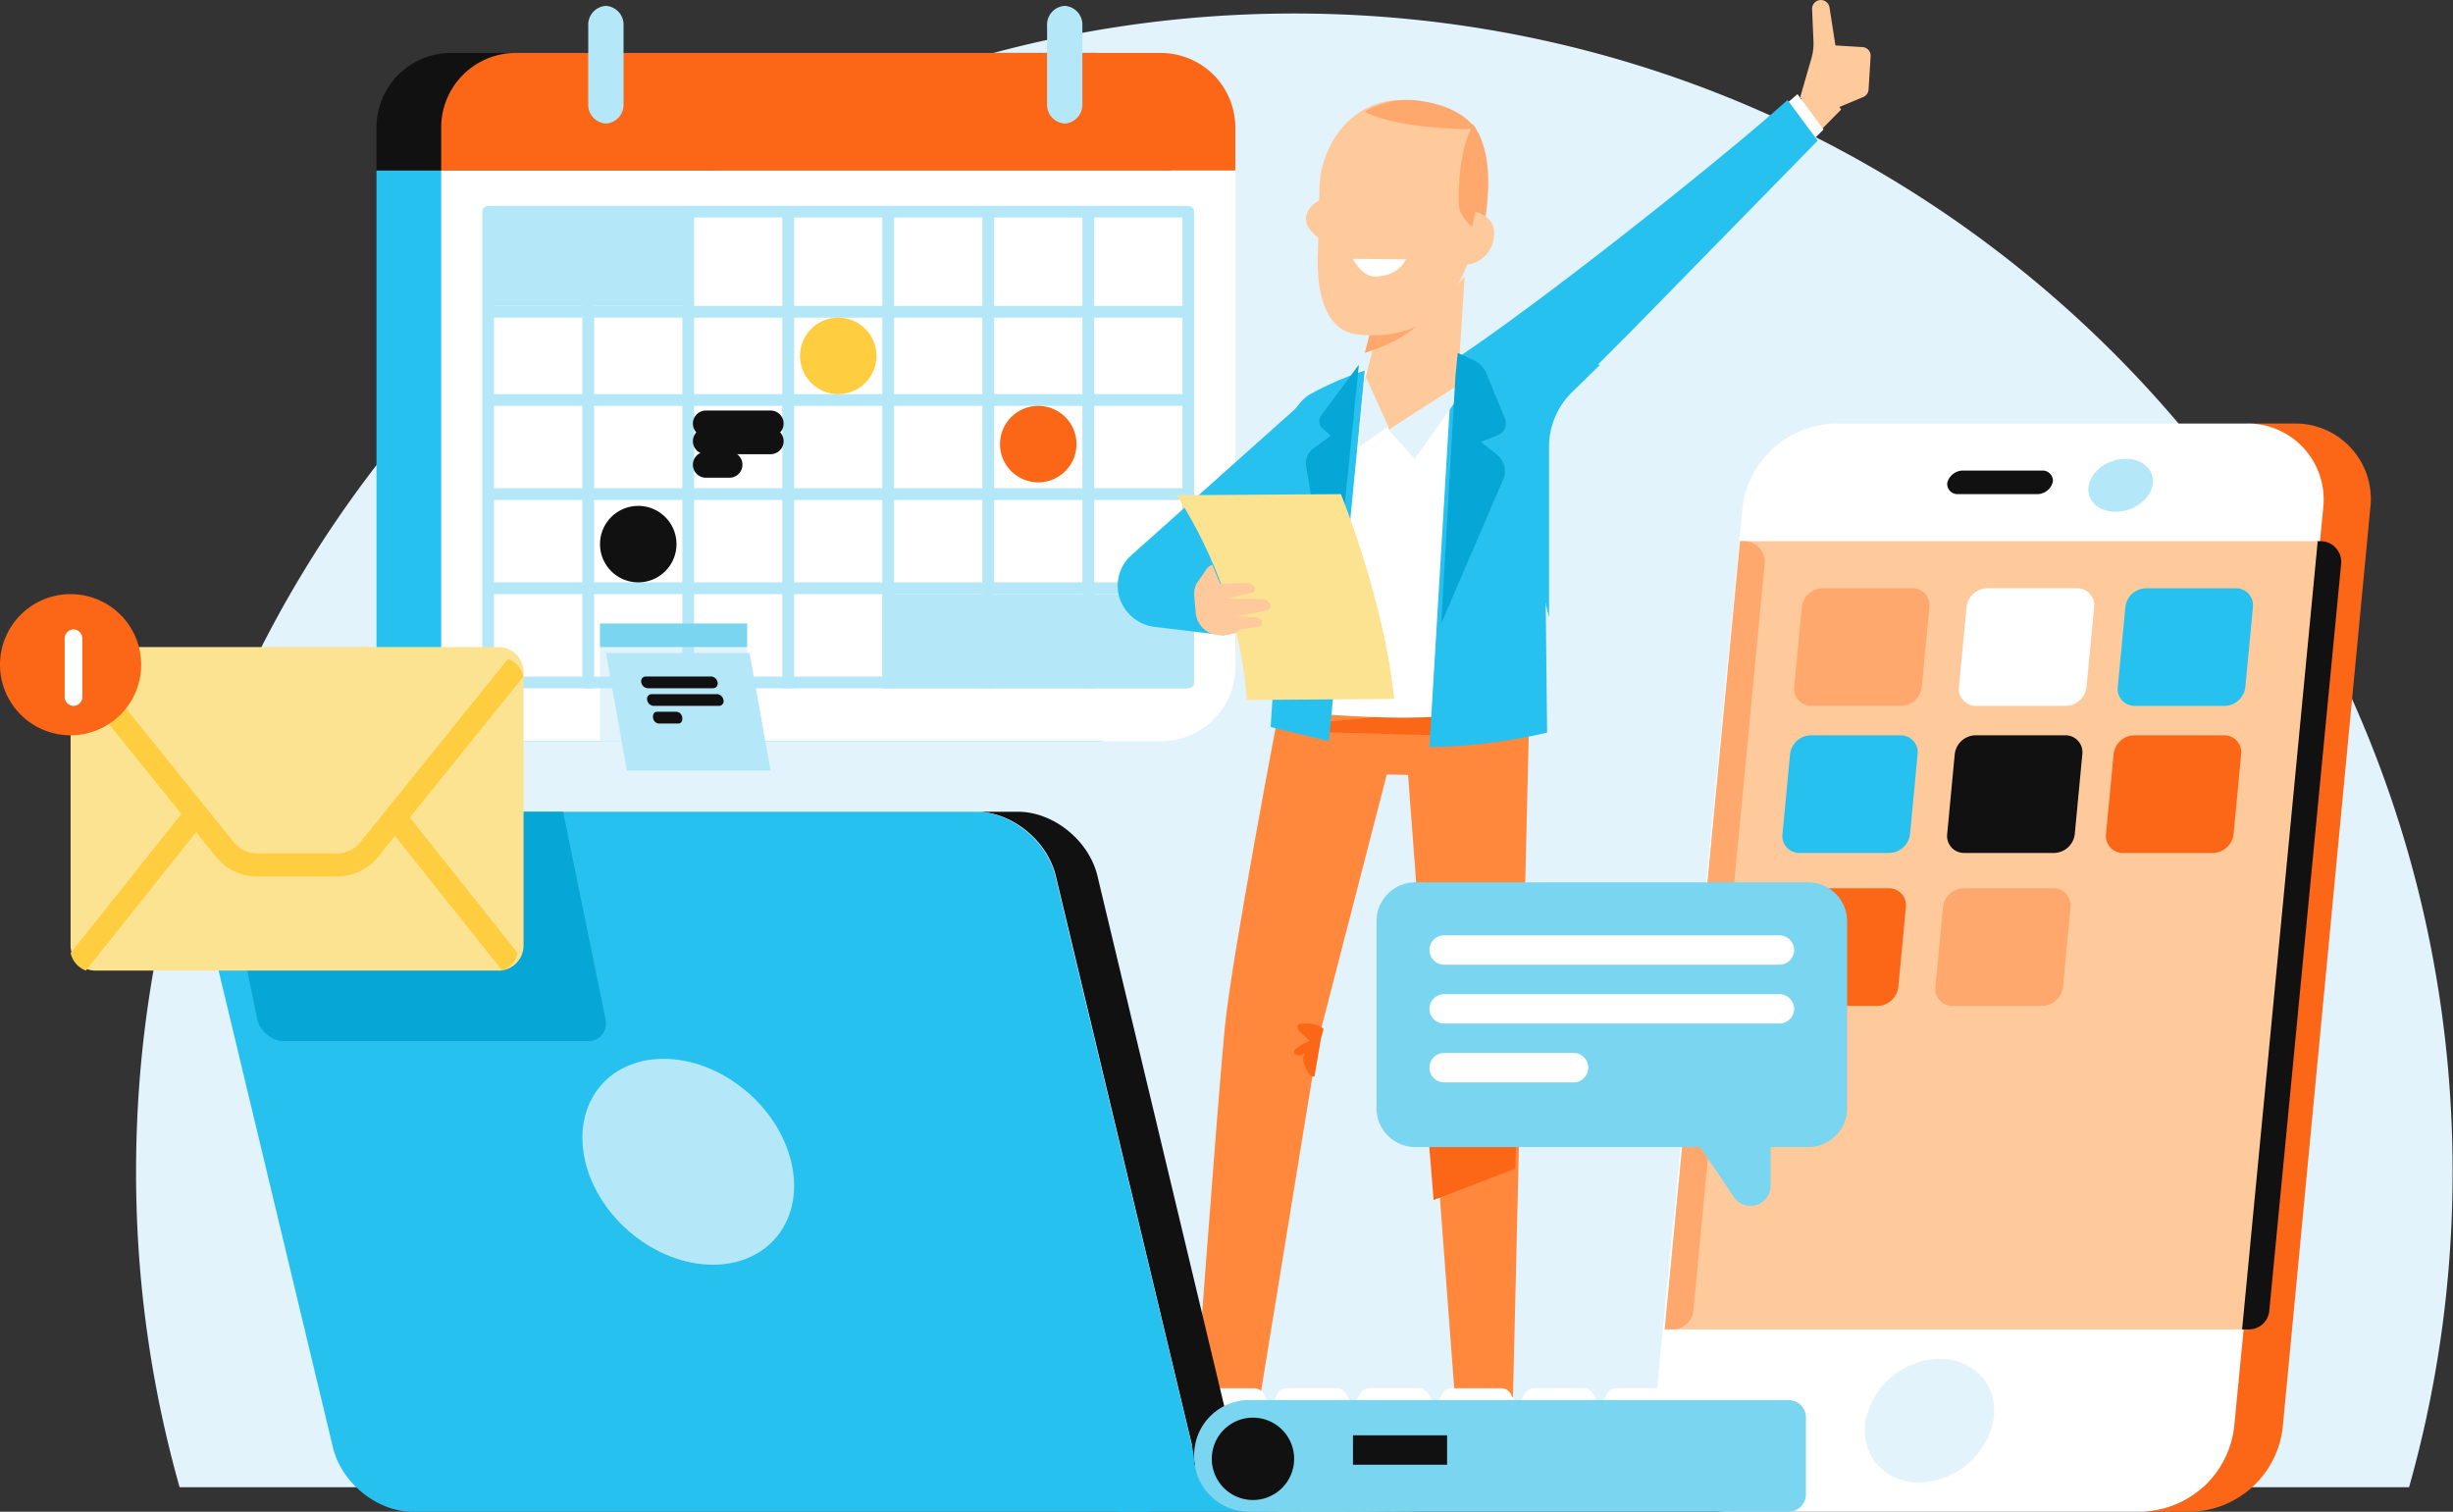 <svg id="Group_118" data-name="Group 118" xmlns="http://www.w3.org/2000/svg" xmlns:xlink="http://www.w3.org/1999/xlink" width="417" height="257" viewBox="0 0 417 257">
  <rect x="0" y="0" width="417" height="257" fill="#333333" stroke="none"/>
  <defs>
    <clipPath id="clip-path">
      <path id="Clip_2" data-name="Clip 2" d="M0,0H393.8V250.531H0Z" transform="translate(0.131 0.295)" fill="none"/>
    </clipPath>
    <clipPath id="clip-path-2">
      <path id="Clip_13" data-name="Clip 13" d="M0,257H417V0H0Z" fill="none"/>
    </clipPath>
  </defs>
  <g id="Group_3" data-name="Group 3" transform="translate(23 2)">
    <path id="Clip_2-2" data-name="Clip 2" d="M0,0H393.8V250.531H0Z" transform="translate(0.131 0.295)" fill="none"/>
    <g id="Group_3-2" data-name="Group 3" clip-path="url(#clip-path)">
      <path id="Fill_1" data-name="Fill 1" d="M393.8,196.891a196.845,196.845,0,0,1-7.4,53.64H7.4A196.845,196.845,0,0,1,0,196.891C0,88.152,88.156,0,196.9,0S393.8,88.152,393.8,196.891" transform="translate(0.131 0.295)" fill="#e3f3fb"/>
    </g>
  </g>
  <path id="Fill_4" data-name="Fill 4" d="M135,12.719V20H0V12.719A12.682,12.682,0,0,1,12.643,0H122.358A12.684,12.684,0,0,1,135,12.719" transform="translate(64 9)" fill="#111"/>
  <path id="Fill_6" data-name="Fill 6" d="M135,0V84.392A12.629,12.629,0,0,1,122.358,97H12.643A12.626,12.626,0,0,1,0,84.392V0Z" transform="translate(64 29)" fill="#27c1ef"/>
  <path id="Fill_8" data-name="Fill 8" d="M135,12.719V20H0V12.719A12.681,12.681,0,0,1,12.643,0H122.358A12.684,12.684,0,0,1,135,12.719" transform="translate(75 9)" fill="#fc6717"/>
  <path id="Fill_10" data-name="Fill 10" d="M135,0V84.392A12.629,12.629,0,0,1,122.358,97H12.643A12.626,12.626,0,0,1,0,84.392V0Z" transform="translate(75 29)" fill="#fff"/>
  <path id="Clip_13-2" data-name="Clip 13" d="M0,257H417V0H0Z" fill="none"/>
  <g id="Mask_Group_1" data-name="Mask Group 1" clip-path="url(#clip-path-2)">
    <path id="Fill_12" data-name="Fill 12" d="M0,20H25V0H0Z" transform="translate(102 106)" fill="#e3f3fb"/>
    <path id="Fill_14" data-name="Fill 14" d="M3,20H3a3.2,3.2,0,0,1-3-3.374V3.374A3.2,3.2,0,0,1,3,0,3.2,3.2,0,0,1,6,3.374V16.626A3.2,3.2,0,0,1,3,20" transform="translate(100 1)" fill="#b4e8f8"/>
    <path id="Fill_15" data-name="Fill 15" d="M3,20H3a3.2,3.2,0,0,1-3-3.374V3.374A3.2,3.2,0,0,1,3,0,3.2,3.2,0,0,1,6,3.374V16.626A3.2,3.2,0,0,1,3,20" transform="translate(178 1)" fill="#b4e8f8"/>
    <path id="Fill_16" data-name="Fill 16" d="M0,16H34V0H0Z" transform="translate(83 36)" fill="#b4e8f8"/>
    <path id="Fill_17" data-name="Fill 17" d="M0,16H52V0H0Z" transform="translate(150 101)" fill="#b4e8f8"/>
    <path id="Fill_18" data-name="Fill 18" d="M0,81H2V0H0Z" transform="translate(99 36)" fill="#b4e8f8"/>
    <path id="Fill_19" data-name="Fill 19" d="M0,81H2V0H0Z" transform="translate(116 36)" fill="#b4e8f8"/>
    <path id="Fill_20" data-name="Fill 20" d="M0,81H2V0H0Z" transform="translate(133 36)" fill="#b4e8f8"/>
    <path id="Fill_21" data-name="Fill 21" d="M0,81H2V0H0Z" transform="translate(150 36)" fill="#b4e8f8"/>
    <path id="Fill_22" data-name="Fill 22" d="M0,81H2V0H0Z" transform="translate(167 36)" fill="#b4e8f8"/>
    <path id="Fill_23" data-name="Fill 23" d="M0,81H2V0H0Z" transform="translate(184 36)" fill="#b4e8f8"/>
    <path id="Fill_24" data-name="Fill 24" d="M120.01,82H.991A.989.989,0,0,1,0,81.014V.986A.99.99,0,0,1,.991,0H120.01a.989.989,0,0,1,.99.986V81.014A.989.989,0,0,1,120.01,82ZM1.981,1.972V80.028H119.02V1.972Z" transform="translate(82 35)" fill="#b4e8f8"/>
    <path id="Fill_25" data-name="Fill 25" d="M0,2H119V0H0Z" transform="translate(83 52)" fill="#b4e8f8"/>
    <path id="Fill_26" data-name="Fill 26" d="M0,2H119V0H0Z" transform="translate(83 67)" fill="#b4e8f8"/>
    <path id="Fill_27" data-name="Fill 27" d="M0,2H119V0H0Z" transform="translate(83 83)" fill="#b4e8f8"/>
    <path id="Fill_28" data-name="Fill 28" d="M0,2H119V0H0Z" transform="translate(83 99)" fill="#b4e8f8"/>
    <path id="Fill_29" data-name="Fill 29" d="M0,6.5A6.5,6.5,0,1,1,6.5,13,6.5,6.5,0,0,1,0,6.5" transform="translate(136 54)" fill="#ffcd40"/>
    <path id="Fill_30" data-name="Fill 30" d="M0,6.5A6.5,6.5,0,1,1,6.5,13,6.5,6.5,0,0,1,0,6.5" transform="translate(170 69)" fill="#fc6717"/>
    <path id="Fill_31" data-name="Fill 31" d="M0,6.5A6.5,6.5,0,1,1,6.5,13,6.5,6.5,0,0,1,0,6.5" transform="translate(102 86)" fill="#111"/>
    <path id="Stroke_32" data-name="Stroke 32" d="M0,.224H11" transform="translate(120 71.776)" fill="none" stroke="#111" stroke-linecap="round" stroke-miterlimit="10" stroke-width="4.429"/>
    <path id="Stroke_33" data-name="Stroke 33" d="M0,.224H11" transform="translate(120 74.776)" fill="none" stroke="#111" stroke-linecap="round" stroke-miterlimit="10" stroke-width="4.429"/>
    <path id="Stroke_34" data-name="Stroke 34" d="M0,.224H4" transform="translate(120 78.776)" fill="none" stroke="#111" stroke-linecap="round" stroke-miterlimit="10" stroke-width="4.429"/>
    <path id="Fill_35" data-name="Fill 35" d="M28,20H3.573L0,0H24.427Z" transform="translate(103 111)" fill="#b4e8f8"/>
    <path id="Fill_36" data-name="Fill 36" d="M0,4H25V0H0Z" transform="translate(102 106)" fill="#7ad5f0"/>
    <path id="Fill_37" data-name="Fill 37" d="M12.232,2H1.1A1.186,1.186,0,0,1,.015,1,.794.794,0,0,1,.768,0H11.9a1.186,1.186,0,0,1,1.088,1,.8.8,0,0,1-.753,1" transform="translate(109 115)" fill="#111"/>
    <path id="Fill_38" data-name="Fill 38" d="M12.232,2H1.1A1.187,1.187,0,0,1,.015,1,.8.8,0,0,1,.768,0H11.9a1.186,1.186,0,0,1,1.088,1,.794.794,0,0,1-.753,1" transform="translate(110 118)" fill="#111"/>
    <path id="Fill_39" data-name="Fill 39" d="M4.336,2H.954a1.1,1.1,0,0,1-.94-1c-.08-.552.211-1,.65-1H4.046a1.1,1.1,0,0,1,.941,1c.08.552-.211,1-.651,1" transform="translate(111 121)" fill="#111"/>
    <path id="Fill_40" data-name="Fill 40" d="M33,0,2.352,27.364A6.948,6.948,0,0,0,.244,34.387,7.193,7.193,0,0,0,6.36,39.582L18.125,41,31.4,17.6Z" transform="translate(190 67)" fill="#27c1ef"/>
    <path id="Fill_41" data-name="Fill 41" d="M128,3.5C128,5.433,99.346,7,64,7S0,5.433,0,3.5,28.654,0,64,0s64,1.567,64,3.5" transform="translate(161 250)" fill="#b4e8f8"/>
    <path id="Fill_42" data-name="Fill 42" d="M8.041,8,0,7.912.959,0,9,.087Z" transform="translate(203 240)" fill="#ffca9b"/>
    <path id="Fill_43" data-name="Fill 43" d="M7.812,2.38,0,3,.308,0,8,.752Z" transform="translate(204 241)" fill="#ffa86e"/>
    <path id="Fill_44" data-name="Fill 44" d="M18.689,6.394,19.034,8H24l-.091-6.136a.384.384,0,0,0-.587-.3,6.079,6.079,0,0,1-3.166.717A8.782,8.782,0,0,1,15.569.254a1.25,1.25,0,0,0-1.851.388L11.643,2.253A3.644,3.644,0,0,1,9.7,3.125l-7,1.26C.584,4.7.022,6.5,0,8H17.053Z" transform="translate(189 245)" fill="#111"/>
    <path id="Fill_45" data-name="Fill 45" d="M.837,8,8,7.928,7.163,0,0,.072Z" transform="translate(249 240)" fill="#ffca9b"/>
    <path id="Fill_46" data-name="Fill 46" d="M7,1.029.3,3,0,0H6.9Z" transform="translate(249 241)" fill="#ffa86e"/>
    <path id="Fill_47" data-name="Fill 47" d="M2.916,6.886,3.8,8H18a3.791,3.791,0,0,0-1.737-3.655L10.605.809A4.5,4.5,0,0,0,5.925.523c-1.1.912-1.2,1.672-2.818,1.693A3.371,3.371,0,0,1,.672,1.49a.381.381,0,0,0-.583.3L0,8H2.7Z" transform="translate(248 245)" fill="#111"/>
    <path id="Fill_48" data-name="Fill 48" d="M14.557,0S6.293,43.127,5.191,54.856C3.851,69.1,0,121.441,0,121.441L10.319,123,21.142,56.638,34,6.823Z" transform="translate(203 120)" fill="#ff883c"/>
    <path id="Fill_49" data-name="Fill 49" d="M21,0,19.488,63.391l-.383,16.127L18.093,122H8.661L5.88,85.016,4.252,63.391,0,6.915Z" transform="translate(239 120)" fill="#ff883c"/>
    <path id="Fill_50" data-name="Fill 50" d="M16,0l-.4,15.661L1.709,21,0,0Z" transform="translate(242 183)" fill="#fc6717"/>
    <path id="Fill_51" data-name="Fill 51" d="M.3,0,0,9.439l7.121,3.03L34.647,13l6.761-3.47L42,.742Z" transform="translate(218 119)" fill="#ff883c"/>
    <path id="Fill_52" data-name="Fill 52" d="M22,4,2.273,3.452,0,2,22,0Z" transform="translate(222 121)" fill="#fc6717"/>
    <path id="Fill_53" data-name="Fill 53" d="M7.664,0,0,58.254s15.5,1.463,24,.293L26,.277Z" transform="translate(223 63)" fill="#fff"/>
    <path id="Fill_54" data-name="Fill 54" d="M41,4.61,19.228,26.669,3.146,44S-.471,33.616.052,33.156C8.973,25.361,29.832,6.768,37.416,0Z" transform="translate(272 14)" fill="#ffca9b"/>
    <path id="Fill_55" data-name="Fill 55" d="M0,3.086,3.564,0,8,6.025,5.973,8Z" transform="translate(302 16)" fill="#fff"/>
    <path id="Fill_56" data-name="Fill 56" d="M63,6.912,31.174,39.432,7.652,63S-.709,45.449.049,44.956C15.422,34.955,47.326,9.5,57.878,0Z" transform="translate(246 17)" fill="#27c1ef"/>
    <path id="Fill_57" data-name="Fill 57" d="M0,16.618,1.933,9.929a9.094,9.094,0,0,0,.349-2.912L2.048,1.529a1.49,1.49,0,0,1,2.958-.284L6.014,7.724l4.593.282A1.472,1.472,0,0,1,12,9.556l-.352,5.676a1.465,1.465,0,0,1-.9,1.259L4.728,19Z" transform="translate(306)" fill="#ffca9b"/>
    <path id="Fill_58" data-name="Fill 58" d="M17.582,8.4C13.116,4.573,3.943,0,3.943,0L0,66a90.492,90.492,0,0,0,20-2.467l-.435-40.582S20.594,10.977,17.582,8.4" transform="translate(243 61)" fill="#27c1ef"/>
    <path id="Fill_59" data-name="Fill 59" d="M1.672,14.831l.253,2.337.853,1.668L0,60.6,9.9,63,16,0A52.537,52.537,0,0,0,6.583,4.1C4.3,5.418,1.436,10.453,1.672,14.831" transform="translate(216 63)" fill="#27c1ef"/>
    <path id="Fill_60" data-name="Fill 60" d="M0,8.047,4.492,13,11.921,2.557,12,0Z" transform="translate(236 65)" fill="#e3f3fb"/>
    <path id="Fill_61" data-name="Fill 61" d="M15.275,1.868a24.919,24.919,0,0,1-4.459,3.439c-2.9,1.76-4.854,3.129-8.251,2.567L0,17.623,4.139,26l11.65-7.471L17,0a20.435,20.435,0,0,1-1.725,1.868" transform="translate(232 47)" fill="#ffca9b"/>
    <path id="Fill_62" data-name="Fill 62" d="M0,7C8.667,4.331,11,0,11,0L1.021,3.106Z" transform="translate(232 53)" fill="#ffa86e"/>
    <path id="Fill_63" data-name="Fill 63" d="M0,46,2.426,3.8,2.808,0,5.425,1.181A4.432,4.432,0,0,1,7.7,3.533l3.134,7.621a2.162,2.162,0,0,1-1.228,2.839L6.725,15.108,9.487,17.3a3.557,3.557,0,0,1,1.025,4.272Z" transform="translate(245 60)" fill="#06a7d6"/>
    <path id="Fill_64" data-name="Fill 64" d="M5,8.5,0,12,.834,2.343,1.159,0Z" transform="translate(231 64)" fill="#e3f3fb"/>
    <path id="Fill_65" data-name="Fill 65" d="M9,0,4.566,44,.045,17.3a3.123,3.123,0,0,1,1.189-3.039l2.995-2.19L2.8,10.812a1.637,1.637,0,0,1-.215-2.177Z" transform="translate(222 62)" fill="#06a7d6"/>
    <path id="Fill_66" data-name="Fill 66" d="M6.709,39.847c13.094,1.423,17-7.386,19.2-13.061a37.666,37.666,0,0,0,1.592-6.4C29.547,7.064,25.225,1.479,16.474.173,6.345-1.339.677,7.368.324,14.385L.036,25.992c-.013.261-.022.517-.027.772-.167,7.072,1.834,12.554,6.7,13.083" transform="translate(224 17)" fill="#ffca9b"/>
    <path id="Fill_67" data-name="Fill 67" d="M0,0,9,.087S7.853,2.994,3.741,3C1.412,3,0,0,0,0" transform="translate(230 44)" fill="#fff"/>
    <path id="Fill_68" data-name="Fill 68" d="M2.548,0A3.957,3.957,0,0,0,.106,2.52C-.664,4.963,3,7,3,7Z" transform="translate(222 34)" fill="#ffca9b"/>
    <path id="Fill_69" data-name="Fill 69" d="M2.3,0a.133.133,0,0,1-.007.083A28.653,28.653,0,0,0,.14,8.878a40.826,40.826,0,0,0-.1,5.4c.44,2.063,2.923,4.459,4.175,3.512.1-.517.2-1.056.28-1.612C5.642,8.494,4.8,3.311,2.3,0" transform="translate(248 21)" fill="#ffa86e"/>
    <path id="Fill_70" data-name="Fill 70" d="M1.8,0S5.486.711,4.946,4.3A5.1,5.1,0,0,1,0,9Z" transform="translate(249 36)" fill="#ffca9b"/>
    <path id="Fill_71" data-name="Fill 71" d="M9.595.176A14.032,14.032,0,0,0,0,2C2.564,3.312,7.919,4.849,19,5,16.939,2.281,13.744.779,9.595.176" transform="translate(232 17)" fill="#ffa86e"/>
    <path id="Fill_72" data-name="Fill 72" d="M5,.933C4.316.247,3.115-.122,1.173.037a.928.928,0,0,0-.411.1c-.487.3-.087,1,.331,1.383l1.572,1.43A8.961,8.961,0,0,0,.463,4.16.985.985,0,0,0,0,4.766c-.043.385.4.691.813.682A2.265,2.265,0,0,0,1.934,5c-.772.861-.234,2.164.329,3.159.254.447.693.97,1.2.812L4.55,2.6Z" transform="translate(220 174)" fill="#fc6717"/>
    <path id="Fill_73" data-name="Fill 73" d="M37,34.817,11.935,35C10.8,15.626,0,.187,0,.187L27.952,0S35.35,18.172,37,34.817" transform="translate(200 84)" fill="#fbe392"/>
    <path id="Fill_74" data-name="Fill 74" d="M.413,3.2,2.059.818A2.275,2.275,0,0,1,3.087,0L4.409,3.193l4.709-.082a1.276,1.276,0,0,1,1.17.747.662.662,0,0,1-.568.912l-4.067.972,6.017.1a1.378,1.378,0,0,1,1.293,1.076.643.643,0,0,1-.578.855L7.356,8.788l3.024.151c.675.022,1.258.6,1.137,1.128a.7.7,0,0,1-.653.507l-2.974.421-.836.609a6.742,6.742,0,0,1-2.3.386,4.233,4.233,0,0,1-4.5-3.878L.017,5.235A3.647,3.647,0,0,1,.413,3.2" transform="translate(203 96)" fill="#ffca9b"/>
    <path id="Fill_75" data-name="Fill 75" d="M26.03,0H17.617a12.827,12.827,0,0,1,12.9,14.432L30,19.914,17.293,153.325l-1.642,17.243A16.141,16.141,0,0,1,0,185H8.41a16.137,16.137,0,0,0,15.652-14.432L38.933,14.431A12.829,12.829,0,0,0,26.03,0" transform="translate(364 72)" fill="#fc6717"/>
    <path id="Fill_76" data-name="Fill 76" d="M113.931,14.432l-.531,5.481L100.473,153.325,98.8,170.568A16.313,16.313,0,0,1,82.88,185H13.2A12.917,12.917,0,0,1,.068,170.568l1.67-17.243L14.669,19.913l.531-5.481A16.3,16.3,0,0,1,31.124,0H100.8a12.911,12.911,0,0,1,13.127,14.432" transform="translate(281 72)" fill="#fff"/>
    <path id="Fill_77" data-name="Fill 77" d="M16.984,3.856,4.771,130.842A3.49,3.49,0,0,1,1.3,134H0L12.891,0h.594a3.517,3.517,0,0,1,3.5,3.856" transform="translate(381 92)" fill="#111"/>
    <path id="Fill_78" data-name="Fill 78" d="M111,0,98.15,134H0L12.854,0Z" transform="translate(283 92)" fill="#ffca9b"/>
    <path id="Fill_79" data-name="Fill 79" d="M16.983,3.856,4.86,130.842A3.478,3.478,0,0,1,1.413,134H0L12.794,0h.717a3.505,3.505,0,0,1,3.472,3.856" transform="translate(283 92)" fill="#ffa86e"/>
    <path id="Fill_80" data-name="Fill 80" d="M15.154,4H1.9A1.746,1.746,0,0,1,.017,2.14,2.749,2.749,0,0,1,2.846,0H16.1a1.746,1.746,0,0,1,1.885,1.86A2.748,2.748,0,0,1,15.154,4" transform="translate(331 80)" fill="#111"/>
    <path id="Fill_81" data-name="Fill 81" d="M.071,4.5C.552,2.015,3.374,0,6.373,0s5.038,2.015,4.556,4.5S7.626,9,4.627,9-.412,6.985.071,4.5" transform="translate(355 78)" fill="#b4e8f8"/>
    <path id="Fill_82" data-name="Fill 82" d="M.141,10.5A13.126,13.126,0,0,1,12.747,0c6,0,10.077,4.7,9.112,10.5A13.125,13.125,0,0,1,9.254,21c-6,0-10.077-4.7-9.113-10.5" transform="translate(317 231)" fill="#e3f3fb"/>
    <path id="Fill_83" data-name="Fill 83" d="M22.985,3.244,21.706,16.756A3.616,3.616,0,0,1,18.207,20H2.9A2.879,2.879,0,0,1,.015,16.756L1.295,3.244A3.614,3.614,0,0,1,4.793,0H20.1a2.877,2.877,0,0,1,2.884,3.244" transform="translate(305 100)" fill="#ffa86e"/>
    <path id="Fill_84" data-name="Fill 84" d="M22.985,3.244,21.706,16.756A3.616,3.616,0,0,1,18.208,20H2.9A2.878,2.878,0,0,1,.015,16.756L1.3,3.244A3.613,3.613,0,0,1,4.793,0H20.1a2.877,2.877,0,0,1,2.884,3.244" transform="translate(333 100)" fill="#fff"/>
    <path id="Fill_85" data-name="Fill 85" d="M22.985,3.244,21.706,16.756A3.616,3.616,0,0,1,18.207,20H2.9A2.879,2.879,0,0,1,.015,16.756L1.295,3.244A3.614,3.614,0,0,1,4.793,0H20.1a2.877,2.877,0,0,1,2.884,3.244" transform="translate(360 100)" fill="#27c1ef"/>
    <path id="Fill_86" data-name="Fill 86" d="M22.985,3.244,21.706,16.756A3.616,3.616,0,0,1,18.207,20H2.9A2.878,2.878,0,0,1,.015,16.756L1.3,3.244A3.613,3.613,0,0,1,4.794,0H20.1a2.877,2.877,0,0,1,2.884,3.244" transform="translate(303 125)" fill="#27c1ef"/>
    <path id="Fill_87" data-name="Fill 87" d="M22.985,3.244,21.706,16.756A3.616,3.616,0,0,1,18.208,20H2.9A2.878,2.878,0,0,1,.015,16.756L1.295,3.244A3.613,3.613,0,0,1,4.793,0H20.1a2.877,2.877,0,0,1,2.884,3.244" transform="translate(331 125)" fill="#111"/>
    <path id="Fill_88" data-name="Fill 88" d="M22.985,3.244,21.706,16.756A3.616,3.616,0,0,1,18.207,20H2.9A2.878,2.878,0,0,1,.015,16.756L1.3,3.244A3.613,3.613,0,0,1,4.794,0H20.1a2.877,2.877,0,0,1,2.884,3.244" transform="translate(358 125)" fill="#fc6717"/>
    <path id="Fill_89" data-name="Fill 89" d="M22.985,3.244,21.706,16.756A3.616,3.616,0,0,1,18.208,20H2.9A2.878,2.878,0,0,1,.015,16.756L1.3,3.244A3.613,3.613,0,0,1,4.794,0H20.1a2.877,2.877,0,0,1,2.884,3.244" transform="translate(301 151)" fill="#fc6717"/>
    <path id="Fill_90" data-name="Fill 90" d="M22.985,3.244,21.706,16.756A3.616,3.616,0,0,1,18.207,20H2.9A2.879,2.879,0,0,1,.015,16.756L1.295,3.244A3.614,3.614,0,0,1,4.793,0H20.1a2.877,2.877,0,0,1,2.884,3.244" transform="translate(329 151)" fill="#ffa86e"/>
    <path id="Fill_91" data-name="Fill 91" d="M73.354,45H6.646A6.607,6.607,0,0,1,0,38.434V6.566A6.607,6.607,0,0,1,6.646,0H73.354A6.607,6.607,0,0,1,80,6.566V38.434A6.607,6.607,0,0,1,73.354,45" transform="translate(234 150)" fill="#7ad5f0"/>
    <path id="Fill_92" data-name="Fill 92" d="M16,0V12.541a3.42,3.42,0,0,1-6.259,1.938L0,0Z" transform="translate(285 189)" fill="#7ad5f0"/>
    <path id="Fill_93" data-name="Fill 93" d="M59.447,5H2.553A2.527,2.527,0,0,1,0,2.5,2.527,2.527,0,0,1,2.553,0H59.447A2.527,2.527,0,0,1,62,2.5,2.527,2.527,0,0,1,59.447,5" transform="translate(243 159)" fill="#fff"/>
    <path id="Fill_94" data-name="Fill 94" d="M59.447,5H2.553A2.527,2.527,0,0,1,0,2.5,2.527,2.527,0,0,1,2.553,0H59.447A2.527,2.527,0,0,1,62,2.5,2.527,2.527,0,0,1,59.447,5" transform="translate(243 169)" fill="#fff"/>
    <path id="Fill_95" data-name="Fill 95" d="M24.5,5H2.5a2.5,2.5,0,1,1,0-5h22a2.5,2.5,0,1,1,0,5" transform="translate(243 179)" fill="#fff"/>
    <path id="Fill_96" data-name="Fill 96" d="M14,3H0L1.261.83A1.827,1.827,0,0,1,2.853,0h8.295a1.827,1.827,0,0,1,1.591.83Z" transform="translate(286 236)" fill="#fff"/>
    <path id="Fill_97" data-name="Fill 97" d="M14,3H0L1.262.83A1.826,1.826,0,0,1,2.853,0h8.295a1.827,1.827,0,0,1,1.591.83Z" transform="translate(272 236)" fill="#fff"/>
    <path id="Fill_98" data-name="Fill 98" d="M14,3H0L1.262.83A1.826,1.826,0,0,1,2.853,0h8.295a1.827,1.827,0,0,1,1.591.83Z" transform="translate(258 236)" fill="#fff"/>
    <path id="Fill_99" data-name="Fill 99" d="M14,3H0L1.262.83A1.826,1.826,0,0,1,2.853,0h8.294a1.827,1.827,0,0,1,1.591.83Z" transform="translate(244 236)" fill="#fff"/>
    <path id="Fill_100" data-name="Fill 100" d="M14,3H0L1.261.83A1.826,1.826,0,0,1,2.853,0h8.295a1.827,1.827,0,0,1,1.591.83Z" transform="translate(230 236)" fill="#fff"/>
    <path id="Fill_101" data-name="Fill 101" d="M14,3H0L1.261.83A1.827,1.827,0,0,1,2.853,0h8.295a1.827,1.827,0,0,1,1.591.83Z" transform="translate(216 236)" fill="#fff"/>
    <path id="Fill_102" data-name="Fill 102" d="M14,3H0L1.261.83A1.827,1.827,0,0,1,2.853,0h8.294a1.827,1.827,0,0,1,1.591.83Z" transform="translate(202 236)" fill="#fff"/>
    <path id="Fill_103" data-name="Fill 103" d="M35.844,114.443c.628.056,1.256.121,1.884.175q2.419.207,4.84.382a9.139,9.139,0,0,0,1.121-7.391L20.56,10.9C19.12,4.878,13.081,0,7.072,0H0C6.009,0,12.05,4.877,13.486,10.9l23.133,96.712a9.323,9.323,0,0,1-.776,6.834" transform="translate(166 138)" fill="#111"/>
    <path id="Fill_104" data-name="Fill 104" d="M161.358,119H37.171c-6.049,0-12.126-4.9-13.576-10.942L.312,10.942A8.822,8.822,0,0,1,2.367,2.406,8.719,8.719,0,0,1,8.642,0H132.826c6.049,0,12.129,4.9,13.576,10.942l23.286,97.116c1.447,6.041-2.282,10.942-8.33,10.942" transform="translate(33 138)" fill="#27c1ef"/>
    <path id="Fill_105" data-name="Fill 105" d="M66,36.011a2.945,2.945,0,0,1-1.773,2.731A3.388,3.388,0,0,1,62.9,39H11.291a4.227,4.227,0,0,1-1.43-.258,5.121,5.121,0,0,1-2.892-2.735,4.542,4.542,0,0,1-.273-.86L0,2.409A8.557,8.557,0,0,1,6.2,0H58.729l7.189,35.147a3.694,3.694,0,0,1,.081.863" transform="translate(37 138)" fill="#06a7d6"/>
    <path id="Fill_106" data-name="Fill 106" d="M.5,17.5C-1.816,7.835,4.143,0,13.809,0S33.187,7.835,35.5,17.5,31.857,35,22.191,35,2.813,27.165.5,17.5" transform="translate(99 180)" fill="#b4e8f8"/>
    <path id="Fill_107" data-name="Fill 107" d="M0,8H26V0H0Z" transform="translate(190 249)" fill="#27c1ef"/>
    <path id="Fill_108" data-name="Fill 108" d="M101.066,19H9.235A9.371,9.371,0,0,1,0,9.5,9.371,9.371,0,0,1,9.235,0h91.83A2.977,2.977,0,0,1,104,3.018V15.982A2.977,2.977,0,0,1,101.066,19" transform="translate(203 238)" fill="#7ad5f0"/>
    <path id="Fill_109" data-name="Fill 109" d="M14,7A7,7,0,1,1,7,0a7,7,0,0,1,7,7" transform="translate(206 241)" fill="#111"/>
    <path id="Fill_110" data-name="Fill 110" d="M0,5H16V0H0Z" transform="translate(230 244)" fill="#111"/>
    <path id="Fill_111" data-name="Fill 111" d="M77,4.257V50.741a4.2,4.2,0,0,1-.108.952,4.252,4.252,0,0,1-2.6,3.019A4.183,4.183,0,0,1,72.757,55H4.243a4.2,4.2,0,0,1-1.536-.289,4.25,4.25,0,0,1-2.6-3.021A4.183,4.183,0,0,1,0,50.741V4.257A4.257,4.257,0,0,1,2.731.28,4.183,4.183,0,0,1,4.243,0H72.757a4.183,4.183,0,0,1,1.511.28A4.257,4.257,0,0,1,77,4.257" transform="translate(12 110)" fill="#fbe392"/>
    <path id="Fill_112" data-name="Fill 112" d="M77,2.988,57.715,26.914l-2.523,3.13-2.9,3.594A8.982,8.982,0,0,1,45.271,37H31.728A8.981,8.981,0,0,1,24.7,33.638L21.8,30.03,19.272,26.9,0,2.988A4.264,4.264,0,0,1,2.622,0L27.75,31.175a5.086,5.086,0,0,0,3.978,1.9H45.271a5.085,5.085,0,0,0,3.978-1.9L74.377,0A4.264,4.264,0,0,1,77,2.988" transform="translate(12 112)" fill="#ffcd40"/>
    <path id="Fill_113" data-name="Fill 113" d="M23,2.383,21.781,3.914,2.6,28A4.21,4.21,0,0,1,0,25.024L19.259.835,19.924,0Z" transform="translate(12 137)" fill="#ffcd40"/>
    <path id="Fill_114" data-name="Fill 114" d="M23,25.007A4.238,4.238,0,0,1,20.381,28L1.093,3.774,0,2.4,3.089,0l.538.676Z" transform="translate(65 137)" fill="#ffcd40"/>
    <path id="Fill_115" data-name="Fill 115" d="M0,12A12,12,0,1,1,12,24,12,12,0,0,1,0,12" transform="translate(0 101)" fill="#fc6717"/>
    <path id="Fill_116" data-name="Fill 116" d="M1.586,13H1.414A1.559,1.559,0,0,1,0,11.328V1.671A1.559,1.559,0,0,1,1.414,0h.171A1.559,1.559,0,0,1,3,1.671v9.657A1.559,1.559,0,0,1,1.586,13" transform="translate(11 107)" fill="#fff"/>
    <path id="Fill_117" data-name="Fill 117" d="M7.331,44V14.944a12.985,12.985,0,0,1,3.918-9.281L16,1.015,8.8,0,0,12.856Z" transform="translate(256 61)" fill="#27c1ef"/>
  </g>
</svg>
